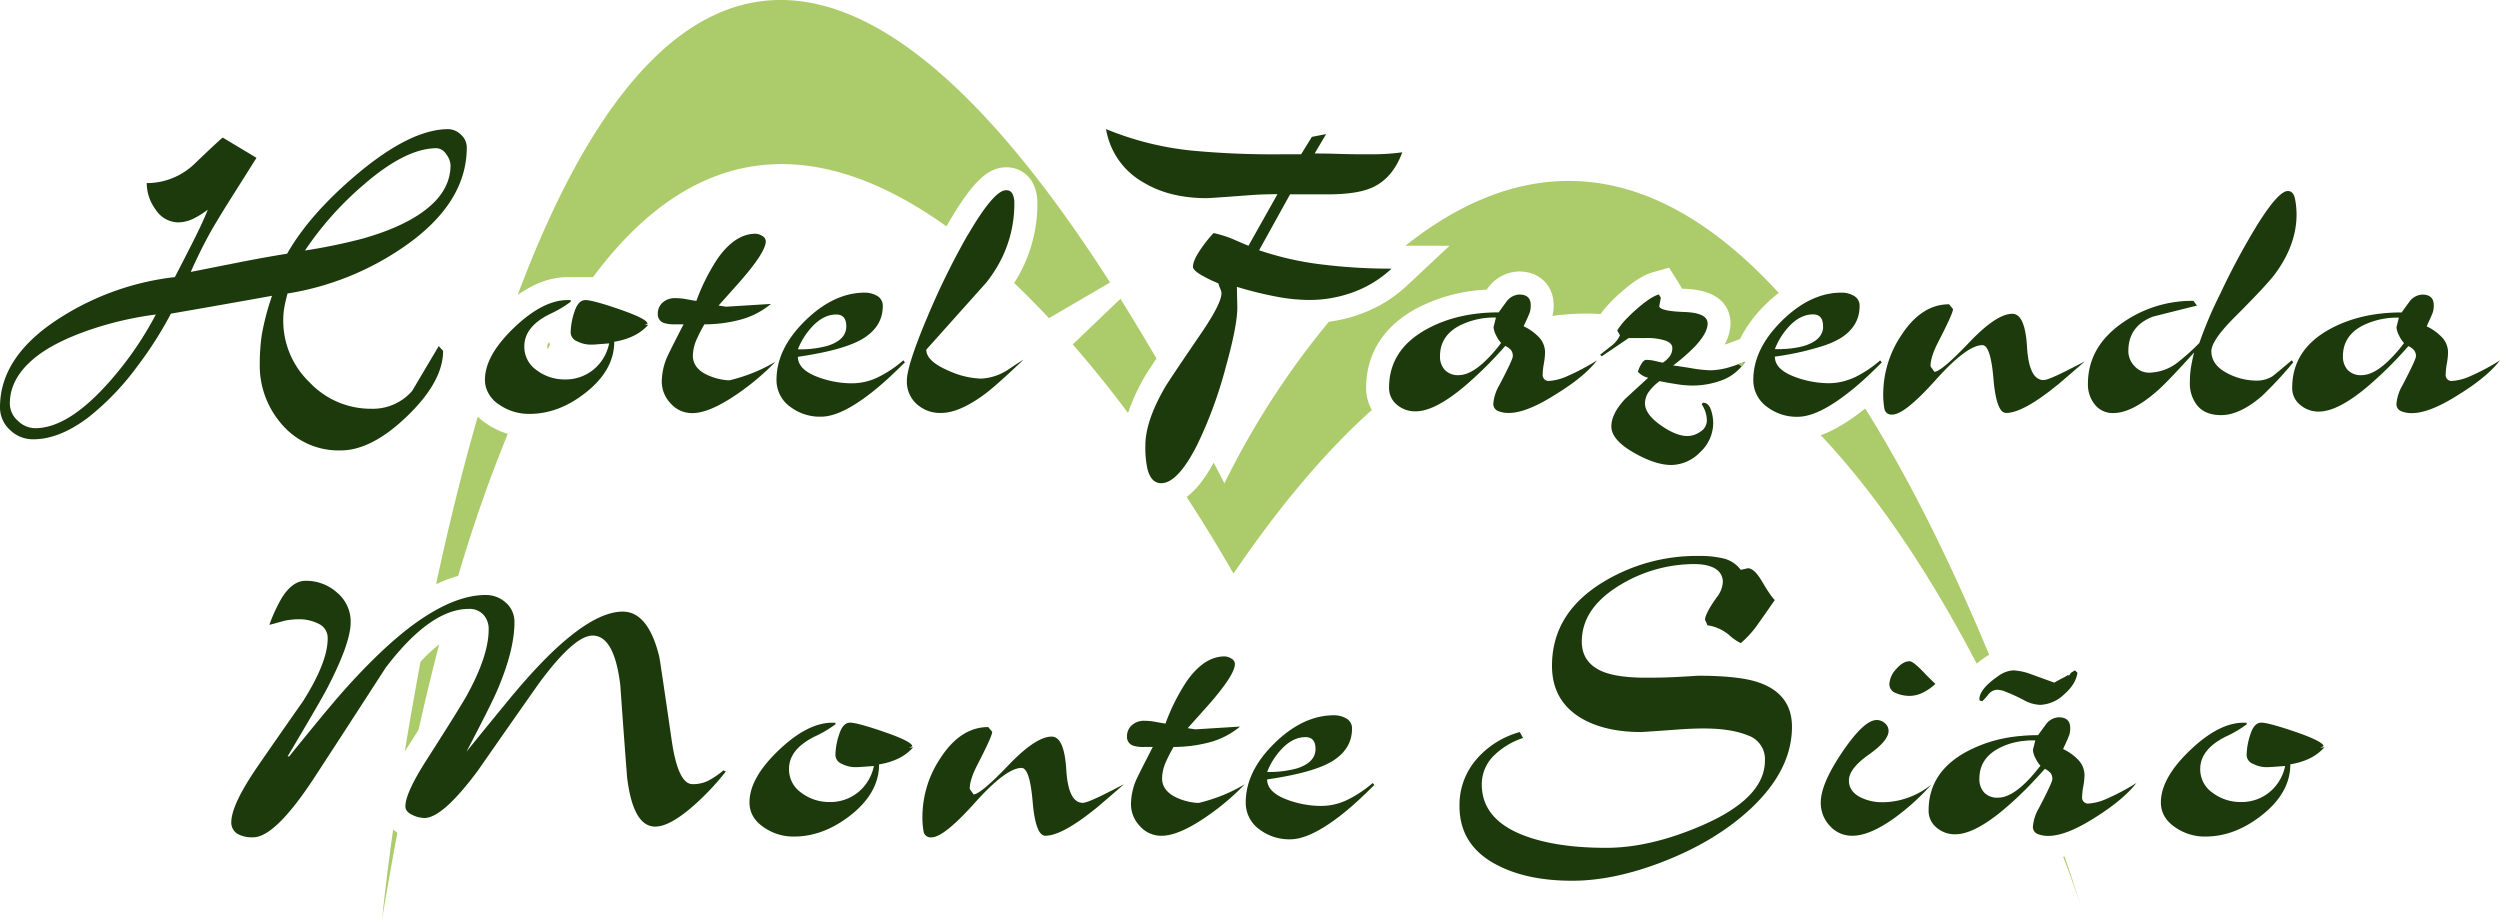 <svg xmlns="http://www.w3.org/2000/svg" viewBox="0 0 763.1 280.57"><defs><style>.cls-1{fill:#1c3a0c;}.cls-2{fill:#accc6b;}</style></defs><g id="Camada_2" data-name="Camada 2"><g id="Camada_2-2" data-name="Camada 2"><path class="cls-1" d="M44.79,55.89a21,21,0,0,0,15-6.29Q67.66,42.1,68,42l10.29,6.18L71.18,59.46q-4.49,7.08-6.9,11.32Q61,76.72,58.23,83q9.8-1.94,14.64-2.9,7.88-1.56,14.77-2.66,6.78-11.94,21.19-24.14,16.45-13.87,28-13.88a5.64,5.64,0,0,1,3.87,1.69A5.18,5.18,0,0,1,142.48,45q0,17.16-19.37,30.46A86.51,86.51,0,0,1,87.76,89.59c-.48,1.86-.83,3.33-1,4.42a21.29,21.29,0,0,0-.3,3.8,26,26,0,0,0,8,18.86,25.65,25.65,0,0,0,18.88,8.1,15.89,15.89,0,0,0,12.47-5.45q4-6.76,8.11-13.68l1.33,1.46q0,9.32-10.89,19.85T104,137.48a22.72,22.72,0,0,1-17.79-7.75A27.2,27.2,0,0,1,79.29,111a62,62,0,0,1,.6-8.71,77.79,77.79,0,0,1,3.15-12q-15.5,2.79-30.87,5.45A115.7,115.7,0,0,1,42,111.7a80.7,80.7,0,0,1-14.76,15.49q-9,6.9-17.07,6.9A10,10,0,0,1,3,131.19a9.25,9.25,0,0,1-3-6.9q0-16,19.25-27.85A82.34,82.34,0,0,1,53.38,84.58q3.51-6.78,5.21-10.17Q61.74,68.25,63.43,64a27.91,27.91,0,0,1-4.24,2.67,11.11,11.11,0,0,1-4.72,1.21,8.29,8.29,0,0,1-6.9-3.82A13.62,13.62,0,0,1,44.79,55.89ZM3,123.2a7,7,0,0,0,2.42,5.2,7.59,7.59,0,0,0,5.32,2.3q9.69,0,21.55-12.95A103.4,103.4,0,0,0,47.57,96,103.47,103.47,0,0,0,30,99.83q-12,3.77-18.52,8.72Q3,115,3,123.2ZM137.52,50.42a5.82,5.82,0,0,0-1.34-3.37,3.68,3.68,0,0,0-2.9-1.81q-9.57,0-22.64,11.46A98.55,98.55,0,0,0,93.09,76.47a172.46,172.46,0,0,0,17.55-3.62q11.51-3.25,18.28-8.08Q137.52,58.64,137.52,50.42Z"/><path class="cls-1" d="M196.65,99.25a2.69,2.69,0,0,0,1-.51q-.26-1.45-8.48-4.3T178.67,91.6q-2.17,0-3.33,3.57a20.94,20.94,0,0,0-1.15,6.36,3,3,0,0,0,2,2.66,8.89,8.89,0,0,0,3.93,1c.65,0,1.46,0,2.43-.11l3.38-.26a13.78,13.78,0,0,1-4.78,8,13.38,13.38,0,0,1-8.77,3,14.08,14.08,0,0,1-8.54-2.8h0a8.65,8.65,0,0,1-3.8-7.29q0-6,7.75-9.85a35,35,0,0,0,6.41-3.77V91.6h-1q-7.5,0-16.34,8.47a44.11,44.11,0,0,0-3.92,4.24q-4.92,6.12-4.91,11.62a8.2,8.2,0,0,0,.38,2.55,9.64,9.64,0,0,0,4.22,5.2,15.59,15.59,0,0,0,5.13,2.23,16.45,16.45,0,0,0,3.82.43q9,0,17.19-6.49,8.72-6.85,8.72-15.54a20.58,20.58,0,0,0,5.81-1.76,14.2,14.2,0,0,0,4.6-3.45Z"/><path class="cls-1" d="M215,99a48,48,0,0,0-2.3,4.48,12.8,12.8,0,0,0-1.21,5.08q0,3.51,3.75,5.57a17.88,17.88,0,0,0,6.9,1.94h.6a54.12,54.12,0,0,0,7-2.22,49,49,0,0,0,7-3.47A74.25,74.25,0,0,1,225,120.29q-8.47,5.82-13.68,5.81a8.64,8.64,0,0,1-6.59-2.94,9.65,9.65,0,0,1-2.73-6.78,19.41,19.41,0,0,1,1.34-6.71q.48-1.32,5.32-10.68h-2.54a10.45,10.45,0,0,1-3.39-.38,2.74,2.74,0,0,1-1.94-2.74,4.46,4.46,0,0,1,1.52-3.56A5.57,5.57,0,0,1,206.15,91a19.35,19.35,0,0,1,3.51.36c1.29.24,2.26.41,2.9.49a61.76,61.76,0,0,1,6.54-13q5.33-7.5,11.5-7.5a4,4,0,0,1,2.06.66,1.92,1.92,0,0,1,1.09,1.64q0,3.39-8.35,12.83l-6.06,6.78,2.3.36,13.68-.85a24.46,24.46,0,0,1-9.26,4.79A42.6,42.6,0,0,1,215,99Z"/><path class="cls-1" d="M250.58,127.19a14.92,14.92,0,0,1-9.2-2.9,10,10,0,0,1-4.36-8.36q0-9.44,8.71-18t18.16-8.6a7.36,7.36,0,0,1,3.87,1,3.39,3.39,0,0,1,1.7,3.09q0,6-5.63,9.68t-20.28,5.81q0,4,6.42,6.3A29.75,29.75,0,0,0,260,117a18.32,18.32,0,0,0,8.17-1.93,35.46,35.46,0,0,0,7.56-5.09l.49.61q-4.85,4.85-8.35,7.75Q257.22,127.2,250.58,127.19ZM255.25,96q-3.83,0-7.27,3.63a21.79,21.79,0,0,0-4.43,7,31.68,31.68,0,0,0,9.11-1.09c3.77-1.21,5.66-3.18,5.66-5.93Q258.32,96,255.25,96Z"/><path class="cls-1" d="M312.43,109.76q-7.87,7.5-11.5,10.29-8,6-13.68,6a10.59,10.59,0,0,1-7.44-2.72,9.18,9.18,0,0,1-3-7.09q0-4.59,6.11-19.12a229.51,229.51,0,0,1,11.59-23.86c.39-.69.78-1.38,1.18-2q7.75-13.19,11.38-13.19a2,2,0,0,1,2,1.15,6.34,6.34,0,0,1,.55,2.72,37.71,37.71,0,0,1-5.31,19.59,41.67,41.67,0,0,1-3.17,4.62l-18.4,20.58q0,3.51,6.78,6.42a26.06,26.06,0,0,0,9.93,2.42,16.47,16.47,0,0,0,8.35-2.79Q311,110.6,312.43,109.76Z"/><path class="cls-1" d="M403.52,80.73A169.66,169.66,0,0,0,424.76,82a34.3,34.3,0,0,1-11.5,7.11,38.65,38.65,0,0,1-13.67,2.45,55.36,55.36,0,0,1-8.78-.79,115.41,115.41,0,0,1-13.26-3.21l.13,6.3q0,5.56-3.52,18.16a130,130,0,0,1-8.71,23.72q-5.94,11.75-11,11.75c-2.1,0-3.51-1.5-4.23-4.48a30.46,30.46,0,0,1-.61-7q0-7.4,5.93-17.68,1.34-2.3,11.26-16.82,6-8.84,6.05-12a3.73,3.73,0,0,0-.36-1.33,15.71,15.71,0,0,1-.61-1.7,36.9,36.9,0,0,1-4.35-2.05q-3.39-1.81-3.39-3c0-1.29.8-3.1,2.42-5.45a39.46,39.46,0,0,1,3.87-4.84,33.7,33.7,0,0,1,6.66,2.18c1.85.81,3.18,1.37,4,1.69l8.84-15.73c-2.9,0-5.57.09-8,.27q-12.46.93-13.56.94-11.49,0-19.48-4.88A22.94,22.94,0,0,1,337.61,39.4,93,93,0,0,0,364.12,46a265.65,265.65,0,0,0,27.48,1.09h5.56l3.27-5.31,4.36-.86-3.51,5.93q3.63,0,7.26.12t7.27.12h2.78a67.64,67.64,0,0,0,9.44-.6q-2.89,7.89-9.08,10.71-4.59,2.12-13.55,2.12H393.78l-9.45,17.07A94.1,94.1,0,0,0,403.52,80.73Z"/><path class="cls-1" d="M478.21,114.9a15.87,15.87,0,0,1-5.63,1.39,1.82,1.82,0,0,1-1.69-2.05,22,22,0,0,1,.36-3.27,22.1,22.1,0,0,0,.36-3.27,6.73,6.73,0,0,0-1.88-4.78,15.46,15.46,0,0,0-4.66-3.33Q466.77,96,467,95.17a7,7,0,0,0,.24-2q0-3.27-3.51-3.27A5.21,5.21,0,0,0,460,91.84q-1.33,1.81-2.54,3.51-12.6,0-21.91,5.09Q424,106.73,424,118.35a6.52,6.52,0,0,0,2.42,5.21,8.5,8.5,0,0,0,5.69,2q5.81,0,14.89-7.62a119.74,119.74,0,0,0,12.47-12.35,5.49,5.49,0,0,1,1.75,1.27,2.92,2.92,0,0,1,.55,1.88q0,1-4.12,8.84a13.25,13.25,0,0,0-1.82,5.56,2.28,2.28,0,0,0,1.4,2.3,8.15,8.15,0,0,0,3.33.61q5.44,0,14.52-5.81Q483.6,115,487.47,110A70,70,0,0,1,478.21,114.9ZM452.48,111q-4,3.51-7.26,3.51A5.49,5.49,0,0,1,441,112.9a6,6,0,0,1-1.45-4.23q0-6.06,5.81-9.2a23.38,23.38,0,0,1,11.26-2.54l-.73,2.9a6.18,6.18,0,0,0,.79,2.54,8.92,8.92,0,0,0,1.51,2.3A40.28,40.28,0,0,1,452.48,111Z"/><path class="cls-1" d="M530.59,111.17c-1,.38-1.64.6-1.84.64a22,22,0,0,1-6.66,1.22,41.82,41.82,0,0,1-6-.67c-2.71-.44-4.5-.71-5.39-.79a59.25,59.25,0,0,0,6.54-5.69c.53-.56,1-1.1,1.43-1.63q2.57-3.18,2.56-5.51,0-3.27-7.14-3.51c-4.76-.16-7.3-.73-7.63-1.69l.49-2.67-.61-1q-2.53.73-6.9,4.6c-1,.85-1.81,1.66-2.56,2.42a21.08,21.08,0,0,0-3.25,4l.85,1.45a8.83,8.83,0,0,1-2.66,3.27q-.49.36-3.39,2.66l.48.49,8.23-5.57h5.09a18.12,18.12,0,0,1,6.17.79c1.37.52,2.06,1.27,2.06,2.24a4.19,4.19,0,0,1-.79,2.54,7.69,7.69,0,0,1-2.12,1.94c-.48-.08-1.23-.25-2.24-.49a12.27,12.27,0,0,0-2.84-.36c-.49,0-1,.44-1.51,1.33a8.77,8.77,0,0,0-1,2.3,5.92,5.92,0,0,0,3.14,1.82q-6.9,6.32-7.14,6.56-4.11,4.5-4.11,8.27,0,4.26,7.26,8.27,6.29,3.52,11,3.53a12.39,12.39,0,0,0,8.83-3.9,12.14,12.14,0,0,0,4-8.89,12.56,12.56,0,0,0-.73-4.15c-.48-1.38-1.29-2.07-2.42-2.07l-.36.49a9.1,9.1,0,0,1,1.57,4.9,4,4,0,0,1-1.94,3.43,6.89,6.89,0,0,1-4,1.35c-2.34,0-5.09-1.12-8.23-3.35s-4.72-4.45-4.72-6.65A6.4,6.4,0,0,1,503,120a14.36,14.36,0,0,1,3.58-3.66q2.41.49,5.14.91a29.7,29.7,0,0,0,4.54.43,25.53,25.53,0,0,0,9.56-1.7,14.45,14.45,0,0,0,5.74-4.09,14,14,0,0,0,1.16-1.48Z"/><path class="cls-1" d="M573.9,110a35.46,35.46,0,0,1-7.57,5.08,18.75,18.75,0,0,1-2.57,1,17.73,17.73,0,0,1-5.6.89,29.77,29.77,0,0,1-10-1.82q-5.83-2.08-6.35-5.6a3.85,3.85,0,0,1-.06-.69l.6-.09a85.45,85.45,0,0,0,14-3.15A25.89,25.89,0,0,0,562,103.1q5.63-3.63,5.62-9.68a3.36,3.36,0,0,0-1.69-3.09,7.27,7.27,0,0,0-3.87-1q-7.45,0-14.46,5.36a39.93,39.93,0,0,0-3.7,3.23c-.4.4-.79.8-1.16,1.2q-7.56,8.07-7.56,16.84a10,10,0,0,0,4.36,8.35,14.88,14.88,0,0,0,9.2,2.91,10.7,10.7,0,0,0,1.36-.09q6.18-.76,15.44-8.34l.51-.41q3.51-2.91,8.35-7.75ZM546.13,99.59c2.29-2.42,4.72-3.63,7.26-3.63q3.08,0,3.08,3.63a5.44,5.44,0,0,1,0,.57,3.5,3.5,0,0,1-.07.45,1.65,1.65,0,0,1-.07.32,2.22,2.22,0,0,1-.12.39c0,.14-.1.27-.16.4a3.48,3.48,0,0,1-.2.38,2.25,2.25,0,0,1-.12.21,5.61,5.61,0,0,1-1,1.18,3.47,3.47,0,0,1-.37.3l-.25.19-.27.18-.31.19c-.15.09-.3.18-.46.26h0c-.16.09-.33.17-.5.25l-.53.23a12.35,12.35,0,0,1-1.17.43c-.49.15-1,.28-1.54.4-.25.06-.51.11-.77.15l-.82.14c-.59.09-1.21.17-1.85.22l-.79.07c-.39,0-.78,0-1.19.06s-.53,0-.8,0l-1.35,0A21.62,21.62,0,0,1,546.13,99.59Z"/><path class="cls-1" d="M589.27,111.82l1.21,1.69q2.28-.24,10.62-9t13.16-8.72q3.87,0,4.47,10.11t5.07,10.11q1.22,0,6.16-2.43,3.13-1.56,6.4-3.26-4,3.51-8,6.9-10.77,8.83-16,8.83-3,0-3.87-10.35t-3.39-10.35q-4.73,0-14.23,10.6t-13.25,10.59a2.15,2.15,0,0,1-2.42-1.76,24.09,24.09,0,0,1-.36-4.66,32.22,32.22,0,0,1,5.44-17.67q6.18-9.57,14.65-9.57l1.21,1.46c0,.89-1.55,4.31-4.64,10.29Q589.27,109,589.27,111.82Z"/><path class="cls-1" d="M678,126.71q-4.72,0-7.14-2.73a10.75,10.75,0,0,1-2.42-7.44,28.16,28.16,0,0,1,.3-4.18,48.82,48.82,0,0,1,1-4.78q-7.75,8.6-11,11.5-7.86,7-13.68,7a6.88,6.88,0,0,1-5.62-2.59,9.64,9.64,0,0,1-2.12-6.33q0-11.34,10.65-18.7a36.93,36.93,0,0,1,21.55-6.63l1.09,1.45q-6.78,1.68-13.44,3.37-7.51,2.88-7.51,10.47a6.54,6.54,0,0,0,1.88,4.63,5.9,5.9,0,0,0,4.42,2,14.56,14.56,0,0,0,8.47-2.9,68.21,68.21,0,0,0,6.9-6.16,122.92,122.92,0,0,1,6.42-15.1A216,216,0,0,1,688.9,68.82q6.52-10.5,9.44-10.51c1.13,0,1.85.79,2.18,2.36a24,24,0,0,1,.48,4.79q0,9.32-6.66,18.27-2.65,3.52-12.59,13.44Q675,104,675,107.22q0,4.23,5,6.78a19.34,19.34,0,0,0,9,2.18,9.16,9.16,0,0,0,4.47-1.21c.41-.25,2.42-1.9,6.06-5l.48.61a121,121,0,0,1-9.56,10.29Q683.69,126.7,678,126.71Z"/><path class="cls-1" d="M747.24,107.7a22,22,0,0,1-.36,3.27,22,22,0,0,0-.36,3.27,1.83,1.83,0,0,0,1.69,2.06,16.1,16.1,0,0,0,5.63-1.39A70.33,70.33,0,0,0,763.1,110q-3.87,5-12.35,10.29-9.07,5.82-14.52,5.81a8.33,8.33,0,0,1-3.33-.6,2.28,2.28,0,0,1-1.4-2.3,13.28,13.28,0,0,1,1.82-5.57q4.11-7.87,4.12-8.84a2.89,2.89,0,0,0-.55-1.87,5.35,5.35,0,0,0-1.75-1.28A118.76,118.76,0,0,1,722.67,118q-9.07,7.64-14.89,7.63a8.51,8.51,0,0,1-5.69-2.06,6.52,6.52,0,0,1-2.42-5.2q0-11.62,11.5-17.92,9.32-5.09,21.91-5.08,1.2-1.69,2.54-3.51a5.21,5.21,0,0,1,3.75-1.94q3.51,0,3.51,3.27a6.93,6.93,0,0,1-.24,2c-.16.53-.81,2-1.93,4.42a15.72,15.72,0,0,1,4.66,3.33A6.74,6.74,0,0,1,747.24,107.7Zm-32.08,1a6,6,0,0,0,1.46,4.24,5.46,5.46,0,0,0,4.23,1.57q3.27,0,7.27-3.51a41.12,41.12,0,0,0,5.68-6.29,9.38,9.38,0,0,1-1.51-2.3,6.21,6.21,0,0,1-.79-2.55l.73-2.9A23.49,23.49,0,0,0,721,99.47Q715.17,102.62,715.16,108.67Z"/><path class="cls-1" d="M221.55,235.49a77.8,77.8,0,0,1-9.68,10.29q-7.4,6.54-11.87,6.53-6.78,0-8.59-15.09-1.09-14-2.06-28Q187.53,194,180.88,194q-5.58,0-16.22,14.37-9.45,13.41-18.77,26.82-10.77,14.49-16.34,14.49a8.67,8.67,0,0,1-3.81-1c-1.33-.64-2-1.49-2-2.54q0-4.11,6.54-14.28,10.29-16.11,12.22-19.61,6.66-12.1,6.66-20.1a6.4,6.4,0,0,0-1.63-4.54,5.74,5.74,0,0,0-4.42-1.75q-11.75,0-25.42,18Q106.8,220.72,95.9,237.43,84,255.58,77.26,255.58a9.36,9.36,0,0,1-4.36-.84A4,4,0,0,1,70.6,251q0-5.21,7.63-16.46,7-10.17,14.16-20.34,7.62-12,7.63-19.24a4.73,4.73,0,0,0-2.73-4.54,13.19,13.19,0,0,0-6.11-1.4,21.93,21.93,0,0,0-4.48.49c-2,.56-3.51,1-4.48,1.21a49.74,49.74,0,0,1,3.87-8.35q3.27-5.08,7.15-5.09a14.16,14.16,0,0,1,9.68,3.63,11.52,11.52,0,0,1,4.12,9q0,6.54-7.51,20.82Q97,215.4,87.79,230.89h.48q11.74-14.53,16.35-19.73,11.61-13.08,21.18-20.22,12.58-9.31,22.39-9.32a9,9,0,0,1,6.24,2.36,7.74,7.74,0,0,1,2.6,6q0,8.35-5.08,20.34-1.81,4.35-9.57,19.13,6.54-8.08,13.2-16.18,9.79-11.83,17.19-18,10.17-8.58,17.31-8.58,7.74,0,11.13,13.65.24,1,3.76,25.24,1.93,13.77,6.41,13.77a10.34,10.34,0,0,0,4.72-1,26.07,26.07,0,0,0,4.72-3.2Z"/><path class="cls-1" d="M242.37,255.35a15.78,15.78,0,0,1-9-2.67q-4.59-3-4.6-7.75,0-7.38,8.84-15.85T254,220.6h1v.49a34.78,34.78,0,0,1-6.41,3.77q-7.76,3.9-7.75,9.85a8.67,8.67,0,0,0,3.81,7.31,14.11,14.11,0,0,0,8.54,2.79,13.39,13.39,0,0,0,8.77-3,13.81,13.81,0,0,0,4.78-8l-3.39.25c-1,.07-1.77.11-2.42.11a8.89,8.89,0,0,1-3.93-1,3,3,0,0,1-2-2.66,21,21,0,0,1,1.15-6.36q1.15-3.57,3.33-3.57T270,223.45q8.23,2.85,8.47,4.3a4.75,4.75,0,0,1-3,.72l3.27-.36a14.49,14.49,0,0,1-4.6,3.45,20.67,20.67,0,0,1-5.81,1.75q0,8.7-8.72,15.55Q251.33,255.34,242.37,255.35Z"/><path class="cls-1" d="M296,240.82l1.2,1.69q2.3-.24,10.63-8.95T321,224.84c2.58,0,4.06,3.37,4.47,10.11s2.09,10.11,5.07,10.11q1.2,0,6.16-2.43,3.13-1.56,6.39-3.26-4,3.51-8,6.9-10.78,8.83-16,8.83-3,0-3.88-10.35t-3.39-10.35q-4.71,0-14.22,10.6t-13.25,10.59a2.16,2.16,0,0,1-2.43-1.76,24.09,24.09,0,0,1-.36-4.66A32.23,32.23,0,0,1,287,231.5q6.16-9.57,14.65-9.57l1.21,1.46c0,.89-1.55,4.31-4.64,10.29Q296,238,296,240.82Z"/><path class="cls-1" d="M358.22,228a48,48,0,0,0-2.3,4.48,12.8,12.8,0,0,0-1.21,5.08q0,3.51,3.75,5.57a17.78,17.78,0,0,0,6.9,1.94h.6a54.12,54.12,0,0,0,7-2.22,48.43,48.43,0,0,0,7-3.47,73.72,73.72,0,0,1-11.74,9.92q-8.47,5.82-13.68,5.81a8.64,8.64,0,0,1-6.59-2.94,9.67,9.67,0,0,1-2.73-6.78,19.61,19.61,0,0,1,1.33-6.71q.5-1.32,5.33-10.68h-2.54a10.45,10.45,0,0,1-3.39-.38,2.74,2.74,0,0,1-1.94-2.74,4.46,4.46,0,0,1,1.52-3.56,5.55,5.55,0,0,1,3.81-1.31,19.35,19.35,0,0,1,3.51.36c1.29.24,2.26.41,2.9.49a61.76,61.76,0,0,1,6.54-13q5.32-7.5,11.5-7.5a4,4,0,0,1,2.06.66,1.92,1.92,0,0,1,1.09,1.64q0,3.39-8.35,12.83l-6.06,6.78,2.3.36,13.68-.85a24.46,24.46,0,0,1-9.26,4.79A42.6,42.6,0,0,1,358.22,228Z"/><path class="cls-1" d="M393.8,256.19a15,15,0,0,1-9.2-2.9,10,10,0,0,1-4.35-8.36q0-9.44,8.71-18t18.16-8.6a7.36,7.36,0,0,1,3.87,1,3.39,3.39,0,0,1,1.7,3.09q0,6-5.63,9.68t-20.28,5.81q0,4,6.42,6.3A29.75,29.75,0,0,0,403.25,246a18.32,18.32,0,0,0,8.17-1.93A35.46,35.46,0,0,0,419,239l.49.61q-4.85,4.84-8.35,7.74Q400.46,256.2,393.8,256.19ZM398.47,225q-3.81,0-7.26,3.63a21.79,21.79,0,0,0-4.43,7,31.68,31.68,0,0,0,9.11-1.09c3.77-1.21,5.66-3.18,5.66-5.93Q401.55,225,398.47,225Z"/><path class="cls-1" d="M525.87,177.75a4.5,4.5,0,0,0-1.7-3.75q-2.29-1.81-7-1.82a43.65,43.65,0,0,0-22,6q-12.35,7.16-12.34,17.68,0,6.28,6.05,9c3.15,1.37,7.66,2,13.56,2q4.59,0,7.92-.15c2.22-.1,4.87-.25,7.93-.45q12.6,0,18.52,2.05,10.17,3.51,10.17,13.53,0,12.93-12.1,24.53-10.65,10.15-27,16.55-15.13,5.92-28,5.92-13.44,0-22.52-4.6-11.87-5.93-11.86-18.16a21.29,21.29,0,0,1,5.09-14.22,26.9,26.9,0,0,1,13.31-8.41l1,1.81a22.85,22.85,0,0,0-8.6,5.09,12.26,12.26,0,0,0-4,9.08q0,11.25,14.28,16.1,9.57,3.27,23.73,3.26,13.44,0,29.3-6.87,19.13-8.32,19.12-19.79a7.66,7.66,0,0,0-5.2-7.66q-5.21-2.11-13.44-2.11-3.75,0-8.78.38t-10.35.71q-11.25,0-18.52-4.36-8.71-5.33-8.71-15.86,0-15.73,15-25.18a54.76,54.76,0,0,1,29.9-8.35,30.82,30.82,0,0,1,7.56.79,9.25,9.25,0,0,1,5.15,3.45l2.18-.49c1.29,0,2.7,1.3,4.23,3.88,2,3.39,3.35,5.32,4,5.81q-4.54,6.54-4.91,7a29.86,29.86,0,0,1-5.5,6.17,15.55,15.55,0,0,1-3.68-2.6,13.35,13.35,0,0,0-6.48-2.85,4.55,4.55,0,0,1-.25-.6,5.13,5.13,0,0,0-.49-1q0-1.94,3.63-7A8.19,8.19,0,0,0,525.87,177.75Z"/><path class="cls-1" d="M565.45,255.1a9,9,0,0,1-6.9-3,10.24,10.24,0,0,1-2.78-7.15q0-5.69,6.6-15.43t10.47-9.74a3.72,3.72,0,0,1,2.54,1,3,3,0,0,1,1.09,2.3q0,3-6.05,7.27t-6.06,7.87q0,3.39,3.64,5.2a14.62,14.62,0,0,0,6.65,1.45,22.7,22.7,0,0,0,7.75-1.39,24.38,24.38,0,0,0,7.14-4,71,71,0,0,1-11,10Q570.78,255.11,565.45,255.1Zm11.26-46.36a7.22,7.22,0,0,1,2.06-4.48q2.06-2.41,4.11-2.42,1,0,3.88,2.91,1.93,2.06,4,4a15.37,15.37,0,0,1-3.81,2.66,9.14,9.14,0,0,1-4.06,1,10.47,10.47,0,0,1-4.17-.85A2.87,2.87,0,0,1,576.71,208.74Z"/><path class="cls-1" d="M642.86,243.9a15.83,15.83,0,0,1-5.63,1.39,1.82,1.82,0,0,1-1.69-2,22,22,0,0,1,.36-3.27,21,21,0,0,0,.37-3.27,6.73,6.73,0,0,0-1.88-4.78,15.46,15.46,0,0,0-4.66-3.33c1.13-2.42,1.77-3.89,1.94-4.42a7,7,0,0,0,.24-2q0-3.27-3.51-3.27a5.21,5.21,0,0,0-3.75,1.94q-1.33,1.82-2.55,3.51c-1.75,0-3.45.07-5.1.23-.9.07-1.78.17-2.65.29a41.72,41.72,0,0,0-14.16,4.57q-11.51,6.28-11.5,17.91a6.55,6.55,0,0,0,2.42,5.21,8.52,8.52,0,0,0,5.69,2.05q5.82,0,14.89-7.62a105.5,105.5,0,0,0,8.8-8.35l1.25-1.33c.8-.86,1.61-1.75,2.42-2.67a5.55,5.55,0,0,1,1.76,1.27,2.92,2.92,0,0,1,.54,1.88c0,.51-.83,2.4-2.49,5.69-.24.48-.5,1-.78,1.52l-.84,1.62a13.32,13.32,0,0,0-1.82,5.57,2.27,2.27,0,0,0,1.39,2.3,8.22,8.22,0,0,0,3.33.61,11.43,11.43,0,0,0,2-.18,6,6,0,0,0,.72-.13q4.85-1,11.85-5.5Q648.25,244,652.12,239A70,70,0,0,1,642.86,243.9Zm-21.68-8.14c-.44.53-.87,1-1.29,1.49a31.73,31.73,0,0,1-2.75,2.72q-4,3.51-7.26,3.51a5.49,5.49,0,0,1-4.24-1.58,6,6,0,0,1-1.45-4.23q0-6.06,5.81-9.2a20.5,20.5,0,0,1,5.13-1.9l1.32-.26.42-.06a5,5,0,0,1,.54-.07.58.58,0,0,1,.19,0l.61-.07c.47-.05.95-.09,1.44-.11s1.07,0,1.61,0l-.73,2.9a6,6,0,0,0,.79,2.54,8.92,8.92,0,0,0,1.51,2.3C622.27,234.41,621.72,235.11,621.18,235.76Zm12.18-31.14-1.21.73-.6.84-.37-.12-1,.61c-.64.32-1.19.6-1.63.85l-1.51.84-7-2.54a17.59,17.59,0,0,0-5.57-1.21,8.77,8.77,0,0,0-4.61,1.8c-.57.39-1.18.84-1.81,1.35s-1,.82-1.38,1.22q-2.49,2.43-2.49,4.47l.12.36.73.24a14.93,14.93,0,0,0,1.87-2.06,4.13,4.13,0,0,1,.86-.82,3.34,3.34,0,0,1,2-.63,6.59,6.59,0,0,1,2,.43,51.84,51.84,0,0,1,6,2.72,10.93,10.93,0,0,0,5,1.45A11.13,11.13,0,0,0,630,212q3.63-3.13,4.12-6.65Z"/><path class="cls-1" d="M673.19,255.35a15.76,15.76,0,0,1-9-2.67q-4.61-3-4.6-7.75,0-7.38,8.83-15.85t16.35-8.48h1v.49a34.62,34.62,0,0,1-6.42,3.77q-7.75,3.9-7.75,9.85a8.65,8.65,0,0,0,3.82,7.31,14.08,14.08,0,0,0,8.53,2.79,13.42,13.42,0,0,0,8.78-3,13.86,13.86,0,0,0,4.78-8l-3.39.25c-1,.07-1.78.11-2.42.11a8.93,8.93,0,0,1-3.94-1,2.94,2.94,0,0,1-2-2.66,21,21,0,0,1,1.15-6.36q1.14-3.57,3.32-3.57t10.54,2.85q8.22,2.85,8.47,4.3a4.78,4.78,0,0,1-3,.72l3.27-.36a14.38,14.38,0,0,1-4.6,3.45,20.57,20.57,0,0,1-5.81,1.75q0,8.7-8.71,15.55Q682.15,255.34,673.19,255.35Z"/></g><g id="Camada_3" data-name="Camada 3"><path class="cls-2" d="M120,253.2a12,12,0,0,0,1.3,1q-2.4,12.71-4.68,26.38S117.64,270.1,120,253.2Z"/><path class="cls-2" d="M134.06,196.69q-3.24,12.41-6.3,26.09l-3.38,5.31c-.28.44-.56.87-.82,1.29,1.37-8.47,3-17.67,4.79-27.37A46.34,46.34,0,0,1,134.06,196.69Z"/><path class="cls-2" d="M155,132.42a444.3,444.3,0,0,0-15.14,43.37,40.93,40.93,0,0,0-6.75,2.53c3.56-16.62,7.78-34,12.72-51.15a19.78,19.78,0,0,0,3,2.36A22.35,22.35,0,0,0,155,132.42Z"/><path class="cls-2" d="M167.63,104.42a7.47,7.47,0,0,0,.29.79c-.25.44-.49.89-.73,1.34a1.71,1.71,0,0,1-.16-.84A2,2,0,0,1,167.63,104.42Z"/><path class="cls-2" d="M338.84,86.22l-18.66,10.9c-3.43-3.68-7-7.28-10.61-10.75a44.72,44.72,0,0,0,7.08-24.43,13.23,13.23,0,0,0-1.22-5.71,9,9,0,0,0-8.33-5.16c-5.57,0-10.29,4.51-17.41,16.65l-.79,1.37C254.83,44.74,215.73,37.87,181,84.6h-7.78c-5,0-10,1.78-15.19,5.42C191.15,1.49,247.55-56.27,338.84,86.22Z"/><path class="cls-2" d="M353,109.42c-2.36,3.53-3.14,4.79-3.51,5.42a60.42,60.42,0,0,0-5.16,11.21c-5.16-6.86-10.82-14-16.89-20.92L342,91.21Q347.4,99.85,353,109.42Z"/><path class="cls-2" d="M530.59,111.17l2.15-.81a14,14,0,0,1-1.16,1.48C531.25,111.61,530.92,111.38,530.59,111.17Z"/><path class="cls-2" d="M542.94,89.4a45.49,45.49,0,0,0-4,3.51,39.73,39.73,0,0,0-7.84,10.58l-.86.33c-2.32.88-3.11,1.16-3.36,1.24l-.07,0-.23.07-.15,0a13.41,13.41,0,0,0,1.79-6.46c0-3-1.35-10.08-13.9-10.51-.28,0-.55,0-.8,0l-.65-1-.6-1-2.8-4.46-5.06,1.44c-2.78.8-5.84,2.74-9.63,6.1a41.29,41.29,0,0,0-6.24,6.62,72.6,72.6,0,0,0-14.67.58,13.62,13.62,0,0,0,.36-3.3c0-6-4.32-10.27-10.51-10.27a12,12,0,0,0-8.86,4.15l-.28.31-.25.34-.55.75a50.53,50.53,0,0,0-21.61,5.84C419.66,101.14,417,111.16,417,118.35a13.55,13.55,0,0,0,1.74,6.78c-13.61,12.19-27.7,28.59-42.22,49.93-.08,0-5.3-9.54-14.31-23.35,3.48-2.63,6.19-6.71,8.25-10.5,1.1,2.08,2.19,4.19,3.29,6.32a250.32,250.32,0,0,1,31.88-49.32,45.52,45.52,0,0,0,10.05-2.51,41.11,41.11,0,0,0,13.83-8.56L442.47,75H429C459,51.14,498.9,41.42,542.94,89.4Z"/><path class="cls-2" d="M607.18,199.86a27.29,27.29,0,0,0-3.53,2.48l-.28.22c-12.64-24.17-28.65-49.68-47.6-69.71,4.1-1.47,8.59-4.18,13.56-8.16C581.77,144.49,594.42,169.24,607.18,199.86Z"/><path class="cls-2" d="M635.27,276.77c-1.11-3.27-2.95-8.53-5.5-15.23a3.77,3.77,0,0,0,.43-.1Q632.73,268.94,635.27,276.77Z"/><path class="cls-2" d="M636.24,279.72c-.09-.26-.17-.52-.25-.78C636.09,279.24,636.17,279.5,636.24,279.72Z"/></g></g></svg>